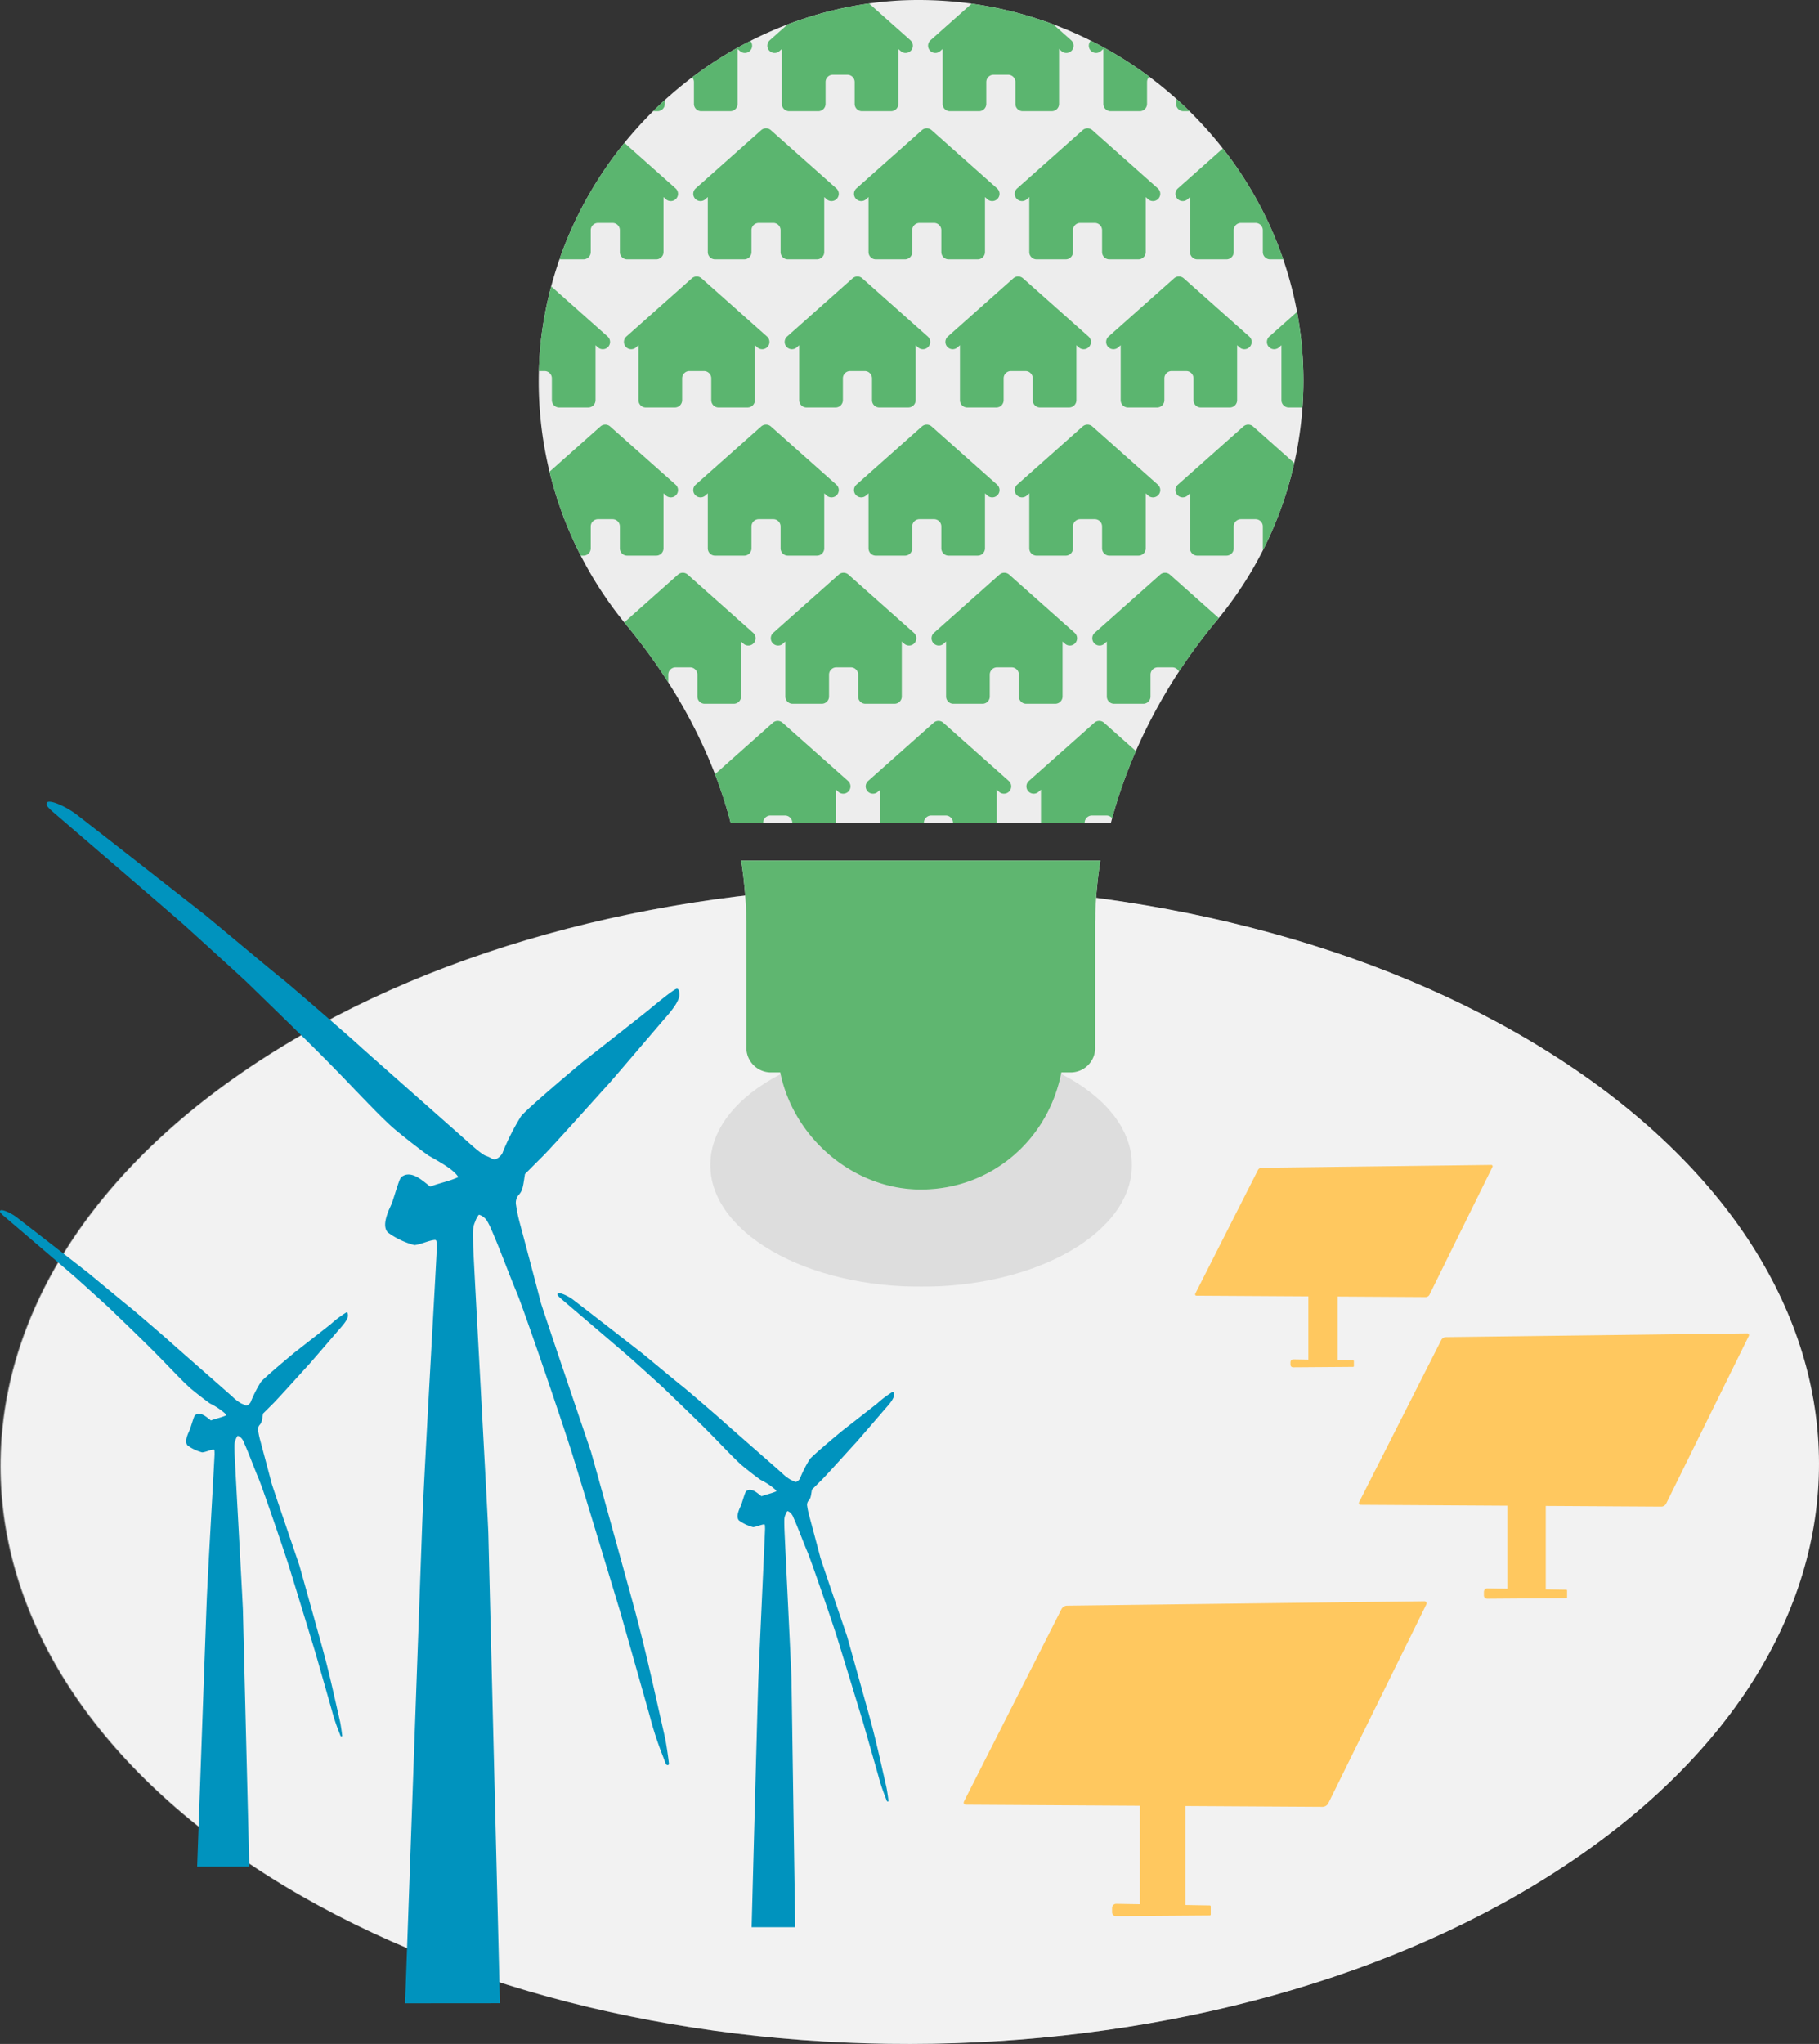 <?xml version="1.0" encoding="UTF-8"?>
<svg xmlns="http://www.w3.org/2000/svg" xmlns:xlink="http://www.w3.org/1999/xlink" width="524.739" height="589.372" viewBox="0 0 524.739 589.372">
  <rect x="0" y="0" width="524.739" height="589.372" fill="#333333" stroke="none"/>
  <defs>
    <clipPath id="clip-path">
      <rect id="Rechteck_1628" data-name="Rechteck 1628" width="524.739" height="333.946" fill="#f2f2f2"></rect>
    </clipPath>
    <clipPath id="clip-path-3">
      <rect id="Rechteck_1626" data-name="Rechteck 1626" width="524.507" height="333.946" fill="#f2f2f2"></rect>
    </clipPath>
    <clipPath id="clip-path-4">
      <rect id="Rechteck_1631" data-name="Rechteck 1631" width="121.642" height="70.23" fill="#acacac"></rect>
    </clipPath>
    <clipPath id="clip-path-5">
      <rect id="Rechteck_1630" data-name="Rechteck 1630" width="121.642" height="70.231" fill="#acacac"></rect>
    </clipPath>
    <clipPath id="clip-path-7">
      <rect id="Rechteck_1623" data-name="Rechteck 1623" width="182.715" height="346.574" fill="#0093be"></rect>
    </clipPath>
    <clipPath id="clip-path-8">
      <rect id="Rechteck_1624" data-name="Rechteck 1624" width="257.981" height="346.574" fill="#0093be"></rect>
    </clipPath>
    <clipPath id="clip-path-9">
      <rect id="Rechteck_1625" data-name="Rechteck 1625" width="97.152" height="182.844" fill="#0093be"></rect>
    </clipPath>
    <clipPath id="clip-path-10">
      <path id="Pfad_4088" data-name="Pfad 4088" d="M113.506.611C60.2,3.614,15.9,45.661,9.892,98.969a110.206,110.206,0,0,0,24.777,81.84C48.935,198.079,59.447,217.6,64.7,237.873H174.323c5.256-20.272,15.767-40.545,30.033-57.814a108.124,108.124,0,0,0,25.528-69.827c0-62.319-53.309-112.624-116.378-109.621Z" transform="translate(302.115 2811.517)" fill="#5bb56f"></path>
    </clipPath>
    <clipPath id="clip-path-11">
      <rect id="Rechteck_1594" data-name="Rechteck 1594" width="11.071" height="54.739" fill="#ffc85f"></rect>
    </clipPath>
    <clipPath id="clip-path-12">
      <path id="Pfad_4039" data-name="Pfad 4039" d="M568.757,328.112a.976.976,0,0,0-.316.672v1.135a.93.93,0,0,0,.935.911h.011l22.787-.166a.239.239,0,0,0,.254-.233v-1.979a.235.235,0,0,0-.249-.225l-22.724-.389h-.016a.991.991,0,0,0-.683.274" transform="translate(-568.441 -327.838)" fill="#ffc85f"></path>
    </clipPath>
    <clipPath id="clip-path-13">
      <path id="Pfad_4041" data-name="Pfad 4041" d="M537.434,71.768l-23.636.264a1.613,1.613,0,0,0-1.285.822l-5.441,10.74c-.228.45-.022.812.46.809l23.626-.153a1.621,1.621,0,0,0,1.3-.829l5.45-10.843c.226-.449.017-.81-.467-.81h-.011" transform="translate(-506.978 -71.768)" fill="#ffc85f"></path>
    </clipPath>
    <clipPath id="clip-path-14">
      <path id="Pfad_4042" data-name="Pfad 4042" d="M640.708,70.6l-24.141.27a1.629,1.629,0,0,0-1.3.831l-5.451,10.854c-.229.455-.014.821.478.818l24.132-.157a1.638,1.638,0,0,0,1.323-.838l5.46-10.959c.226-.454.009-.819-.485-.819h-.011" transform="translate(-609.72 -70.598)" fill="#ffc85f"></path>
    </clipPath>
    <clipPath id="clip-path-15">
      <path id="Pfad_4043" data-name="Pfad 4043" d="M746.2,69.4l-24.662.275a1.647,1.647,0,0,0-1.324.84l-5.46,10.97c-.229.46-.006.83.5.826l24.654-.16a1.655,1.655,0,0,0,1.344-.847l5.468-11.077a.524.524,0,0,0-.5-.827H746.2" transform="translate(-714.662 -69.403)" fill="#ffc85f"></path>
    </clipPath>
    <clipPath id="clip-path-16">
      <path id="Pfad_4044" data-name="Pfad 4044" d="M510,126.249l-23.624.133a1.606,1.606,0,0,0-1.286.821l-5.467,10.79c-.229.452-.024.819.458.818l23.614-.021a1.613,1.613,0,0,0,1.3-.828l5.476-10.895c.228-.453.017-.819-.47-.819H510" transform="translate(-479.527 -126.249)" fill="#ffc85f"></path>
    </clipPath>
    <clipPath id="clip-path-17">
      <path id="Pfad_4045" data-name="Pfad 4045" d="M613.223,125.659l-24.13.136a1.622,1.622,0,0,0-1.306.829l-5.477,10.9c-.23.457-.016.827.476.827l24.121-.022a1.629,1.629,0,0,0,1.325-.837l5.485-11.011c.228-.458.009-.827-.488-.827h-.006" transform="translate(-582.218 -125.659)" fill="#ffc85f"></path>
    </clipPath>
    <clipPath id="clip-path-18">
      <path id="Pfad_4046" data-name="Pfad 4046" d="M718.67,125.057l-24.653.139a1.638,1.638,0,0,0-1.326.838l-5.486,11.022c-.23.462-.009.836.494.836l24.645-.023a1.647,1.647,0,0,0,1.345-.846l5.494-11.13a.53.53,0,0,0-.507-.836h-.006" transform="translate(-687.114 -125.057)" fill="#ffc85f"></path>
    </clipPath>
    <clipPath id="clip-path-19">
      <path id="Pfad_4047" data-name="Pfad 4047" d="M458.822,180.986a1.6,1.6,0,0,0-1.288.82l-5.492,10.841c-.23.454-.026.825.456.827l23.6.112a1.6,1.6,0,0,0,1.306-.827l5.5-10.946c.23-.457.018-.828-.473-.828Z" transform="translate(-451.947 -180.985)" fill="#ffc85f"></path>
    </clipPath>
    <clipPath id="clip-path-20">
      <path id="Pfad_4048" data-name="Pfad 4048" d="M561.49,180.982a1.614,1.614,0,0,0-1.308.828l-5.5,10.956c-.231.459-.019.833.473.836l24.11.114a1.622,1.622,0,0,0,1.327-.835l5.511-11.063c.23-.462.01-.837-.492-.837Z" transform="translate(-554.586 -180.981)" fill="#ffc85f"></path>
    </clipPath>
    <clipPath id="clip-path-21">
      <path id="Pfad_4049" data-name="Pfad 4049" d="M665.489,180.979a1.631,1.631,0,0,0-1.328.838l-5.93,11.914,25.545.121a1.639,1.639,0,0,0,1.347-.845l5.52-11.183a.535.535,0,0,0-.511-.845Z" transform="translate(-658.231 -180.978)" fill="#ffc85f"></path>
    </clipPath>
    <clipPath id="clip-path-22">
      <path id="Pfad_4050" data-name="Pfad 4050" d="M718.875,163.821,710.1,181.61c-.205.416-.622.844-.966.844h0l-16.8-.089h0a.308.308,0,0,0,0,.615l16.8.089h.005a1.969,1.969,0,0,0,1.518-1.187l8.777-17.79a.307.307,0,1,0-.552-.272" transform="translate(-692.023 -163.649)" fill="#ffc85f"></path>
    </clipPath>
    <clipPath id="clip-path-23">
      <path id="Pfad_4051" data-name="Pfad 4051" d="M525.991,63.056l-18.471.221a1.908,1.908,0,0,0-1.647.83l-7.5,14.8a.307.307,0,0,0,.135.413.3.3,0,0,0,.139.033.307.307,0,0,0,.275-.169l7.5-14.8a1.346,1.346,0,0,1,1.106-.493L526,63.671a.308.308,0,0,0,.3-.311.313.313,0,0,0-.284-.306l-.027,0" transform="translate(-498.338 -63.054)" fill="#ffc85f"></path>
    </clipPath>
    <clipPath id="clip-path-24">
      <rect id="Rechteck_1594-2" data-name="Rechteck 1594" width="13.136" height="64.951" fill="#ffc85f"></rect>
    </clipPath>
    <clipPath id="clip-path-25">
      <path id="Pfad_4039-2" data-name="Pfad 4039" d="M568.816,328.163a1.158,1.158,0,0,0-.375.8v1.347a1.1,1.1,0,0,0,1.11,1.081h.013l27.038-.2a.284.284,0,0,0,.3-.277v-2.348a.278.278,0,0,0-.3-.267l-26.963-.461h-.019a1.176,1.176,0,0,0-.81.325" transform="translate(-568.441 -327.838)" fill="#ffc85f"></path>
    </clipPath>
    <clipPath id="clip-path-26">
      <path id="Pfad_4041-2" data-name="Pfad 4041" d="M543.115,71.768l-28.045.313a1.914,1.914,0,0,0-1.525.976L507.089,85.8c-.271.534-.026.964.546.96l28.034-.182a1.924,1.924,0,0,0,1.547-.984l6.467-12.866c.268-.533.02-.961-.554-.961h-.013" transform="translate(-506.978 -71.768)" fill="#ffc85f"></path>
    </clipPath>
    <clipPath id="clip-path-27">
      <path id="Pfad_4042-2" data-name="Pfad 4042" d="M646.489,70.6l-28.645.32a1.933,1.933,0,0,0-1.548.986l-6.468,12.878c-.271.54-.017.974.568.971l28.634-.186a1.944,1.944,0,0,0,1.57-.994l6.478-13c.268-.539.01-.971-.576-.971h-.013" transform="translate(-609.72 -70.598)" fill="#ffc85f"></path>
    </clipPath>
    <clipPath id="clip-path-28">
      <path id="Pfad_4043-2" data-name="Pfad 4043" d="M752.083,69.4l-29.263.327a1.955,1.955,0,0,0-1.572,1l-6.479,13.016c-.271.546-.008.985.59.981l29.254-.19a1.964,1.964,0,0,0,1.594-1l6.488-13.144a.622.622,0,0,0-.6-.981h-.013" transform="translate(-714.662 -69.403)" fill="#ffc85f"></path>
    </clipPath>
    <clipPath id="clip-path-29">
      <path id="Pfad_4044-2" data-name="Pfad 4044" d="M515.683,126.249l-28.032.158a1.905,1.905,0,0,0-1.526.974l-6.487,12.8c-.271.537-.028.971.544.971l28.02-.025a1.914,1.914,0,0,0,1.548-.982l6.5-12.927c.271-.538.021-.971-.558-.971h-.006" transform="translate(-479.527 -126.249)" fill="#ffc85f"></path>
    </clipPath>
    <clipPath id="clip-path-30">
      <path id="Pfad_4045-2" data-name="Pfad 4045" d="M619.008,125.659l-28.632.161a1.925,1.925,0,0,0-1.55.984l-6.5,12.939c-.272.542-.02.982.565.981l28.621-.026a1.933,1.933,0,0,0,1.572-.993l6.508-13.065c.271-.543.011-.982-.579-.982h-.007" transform="translate(-582.218 -125.659)" fill="#ffc85f"></path>
    </clipPath>
    <clipPath id="clip-path-31">
      <path id="Pfad_4046-2" data-name="Pfad 4046" d="M724.557,125.057l-29.252.165a1.944,1.944,0,0,0-1.573.995l-6.509,13.078c-.273.548-.01.992.586.992l29.243-.027a1.954,1.954,0,0,0,1.6-1l6.519-13.207a.628.628,0,0,0-.6-.992h-.007" transform="translate(-687.114 -125.057)" fill="#ffc85f"></path>
    </clipPath>
    <clipPath id="clip-path-32">
      <path id="Pfad_4047-2" data-name="Pfad 4047" d="M460.1,180.986a1.9,1.9,0,0,0-1.528.973l-6.517,12.863c-.273.539-.031.978.541.981l28.006.132a1.9,1.9,0,0,0,1.55-.981l6.528-12.988c.273-.542.021-.982-.562-.982Z" transform="translate(-451.947 -180.985)" fill="#ffc85f"></path>
    </clipPath>
    <clipPath id="clip-path-33">
      <path id="Pfad_4048-2" data-name="Pfad 4048" d="M562.778,180.982a1.915,1.915,0,0,0-1.552.983l-6.529,13c-.274.545-.022.989.562.992l28.608.135a1.924,1.924,0,0,0,1.574-.991l6.539-13.127c.273-.548.012-.993-.584-.993Z" transform="translate(-554.586 -180.981)" fill="#ffc85f"></path>
    </clipPath>
    <clipPath id="clip-path-34">
      <path id="Pfad_4049-2" data-name="Pfad 4049" d="M666.844,180.979a1.935,1.935,0,0,0-1.576.994l-7.037,14.137,30.311.144a1.944,1.944,0,0,0,1.6-1l6.55-13.27a.635.635,0,0,0-.607-1Z" transform="translate(-658.231 -180.978)" fill="#ffc85f"></path>
    </clipPath>
    <clipPath id="clip-path-35">
      <path id="Pfad_4050-2" data-name="Pfad 4050" d="M723.884,163.853l-10.415,21.108c-.243.493-.738,1-1.147,1h0l-19.93-.106h0a.365.365,0,0,0,0,.73l19.93.106h.006a2.336,2.336,0,0,0,1.8-1.409l10.415-21.108a.365.365,0,1,0-.654-.323" transform="translate(-692.023 -163.649)" fill="#ffc85f"></path>
    </clipPath>
    <clipPath id="clip-path-36">
      <path id="Pfad_4051-2" data-name="Pfad 4051" d="M531.15,63.056l-21.917.262a2.264,2.264,0,0,0-1.955.985l-8.9,17.562a.365.365,0,0,0,.16.49.359.359,0,0,0,.164.04.365.365,0,0,0,.326-.2l8.9-17.562a1.6,1.6,0,0,1,1.312-.585l21.917-.262a.365.365,0,0,0,.36-.369.371.371,0,0,0-.337-.363l-.032,0" transform="translate(-498.338 -63.054)" fill="#ffc85f"></path>
    </clipPath>
    <clipPath id="clip-path-37">
      <rect id="Rechteck_1594-3" data-name="Rechteck 1594" width="8.442" height="41.743" fill="#ffc85f"></rect>
    </clipPath>
    <clipPath id="clip-path-38">
      <path id="Pfad_4039-3" data-name="Pfad 4039" d="M568.682,328.047a.744.744,0,0,0-.241.512v.866a.709.709,0,0,0,.713.695h.008l17.377-.126a.182.182,0,0,0,.193-.178v-1.509a.179.179,0,0,0-.19-.172l-17.328-.3H569.2a.756.756,0,0,0-.521.209" transform="translate(-568.441 -327.838)" fill="#ffc85f"></path>
    </clipPath>
    <clipPath id="clip-path-39">
      <path id="Pfad_4041-3" data-name="Pfad 4041" d="M530.2,71.768l-18.024.2a1.23,1.23,0,0,0-.98.627l-4.149,8.19c-.174.343-.017.619.351.617l18.017-.117a1.236,1.236,0,0,0,.994-.632l4.156-8.269c.172-.343.013-.618-.356-.618H530.2" transform="translate(-506.978 -71.768)" fill="#ffc85f"></path>
    </clipPath>
    <clipPath id="clip-path-40">
      <path id="Pfad_4042-3" data-name="Pfad 4042" d="M633.351,70.6l-18.409.206a1.243,1.243,0,0,0-.995.634l-4.157,8.277c-.174.347-.011.626.365.624l18.4-.12a1.249,1.249,0,0,0,1.009-.639l4.163-8.357c.172-.346.007-.624-.37-.624h-.009" transform="translate(-609.72 -70.598)" fill="#ffc85f"></path>
    </clipPath>
    <clipPath id="clip-path-41">
      <path id="Pfad_4043-3" data-name="Pfad 4043" d="M738.712,69.4l-18.807.21a1.256,1.256,0,0,0-1.01.64l-4.164,8.365c-.174.351,0,.633.379.63l18.8-.122a1.262,1.262,0,0,0,1.025-.646l4.17-8.447a.4.4,0,0,0-.384-.631h-.009" transform="translate(-714.662 -69.403)" fill="#ffc85f"></path>
    </clipPath>
    <clipPath id="clip-path-42">
      <path id="Pfad_4044-3" data-name="Pfad 4044" d="M502.764,126.249l-18.015.1a1.224,1.224,0,0,0-.981.626L479.6,135.2c-.174.345-.018.624.349.624l18.008-.016a1.23,1.23,0,0,0,1-.631l4.176-8.308c.174-.346.013-.624-.358-.624h0" transform="translate(-479.527 -126.249)" fill="#ffc85f"></path>
    </clipPath>
    <clipPath id="clip-path-43">
      <path id="Pfad_4045-3" data-name="Pfad 4045" d="M605.862,125.659l-18.4.1a1.237,1.237,0,0,0-1,.633l-4.176,8.316c-.175.349-.013.631.363.63l18.394-.017a1.242,1.242,0,0,0,1.01-.638l4.183-8.4c.174-.349.007-.631-.372-.631h0" transform="translate(-582.218 -125.659)" fill="#ffc85f"></path>
    </clipPath>
    <clipPath id="clip-path-44">
      <path id="Pfad_4046-3" data-name="Pfad 4046" d="M711.178,125.057l-18.8.106a1.249,1.249,0,0,0-1.011.639l-4.183,8.4c-.175.352-.007.637.377.637l18.794-.017a1.256,1.256,0,0,0,1.026-.645l4.189-8.488a.4.4,0,0,0-.387-.638h0" transform="translate(-687.114 -125.057)" fill="#ffc85f"></path>
    </clipPath>
    <clipPath id="clip-path-45">
      <path id="Pfad_4047-3" data-name="Pfad 4047" d="M457.19,180.986a1.218,1.218,0,0,0-.982.625l-4.188,8.267c-.175.346-.02.629.348.631l18,.085a1.224,1.224,0,0,0,1-.63l4.2-8.347c.175-.349.014-.631-.361-.631Z" transform="translate(-451.947 -180.985)" fill="#ffc85f"></path>
    </clipPath>
    <clipPath id="clip-path-46">
      <path id="Pfad_4048-3" data-name="Pfad 4048" d="M559.851,180.982a1.231,1.231,0,0,0-1,.632l-4.2,8.355c-.176.35-.014.635.361.637l18.386.087a1.237,1.237,0,0,0,1.012-.637l4.2-8.437c.176-.352.008-.638-.375-.638Z" transform="translate(-554.586 -180.981)" fill="#ffc85f"></path>
    </clipPath>
    <clipPath id="clip-path-47">
      <path id="Pfad_4049-3" data-name="Pfad 4049" d="M663.766,180.978a1.244,1.244,0,0,0-1.013.639l-4.522,9.085,19.48.092a1.249,1.249,0,0,0,1.027-.644l4.21-8.528a.408.408,0,0,0-.39-.645Z" transform="translate(-658.231 -180.978)" fill="#ffc85f"></path>
    </clipPath>
    <clipPath id="clip-path-48">
      <path id="Pfad_4050-3" data-name="Pfad 4050" d="M712.5,163.78l-6.693,13.566c-.156.317-.475.644-.737.644h0l-12.809-.068h0a.235.235,0,0,0,0,.469l12.809.068h0a1.5,1.5,0,0,0,1.158-.905l6.693-13.566a.234.234,0,1,0-.421-.207" transform="translate(-692.023 -163.649)" fill="#ffc85f"></path>
    </clipPath>
    <clipPath id="clip-path-49">
      <path id="Pfad_4051-3" data-name="Pfad 4051" d="M519.426,63.055l-14.086.168a1.455,1.455,0,0,0-1.256.633l-5.72,11.287a.234.234,0,0,0,.1.315.231.231,0,0,0,.106.025.235.235,0,0,0,.209-.129l5.72-11.287a1.027,1.027,0,0,1,.843-.376l14.086-.168a.235.235,0,0,0,.232-.237.238.238,0,0,0-.217-.233h-.02" transform="translate(-498.338 -63.054)" fill="#ffc85f"></path>
    </clipPath>
  </defs>
  <g id="Infografik_wind-solarparks" transform="translate(-300 -3779)">
    <g id="Gruppe_2121" data-name="Gruppe 2121" transform="translate(300 4034.426)">
      <g id="Gruppe_2120" data-name="Gruppe 2120" clip-path="url(#clip-path)">
        <g id="Gruppe_2119" data-name="Gruppe 2119">
          <g id="Gruppe_2118" data-name="Gruppe 2118" clip-path="url(#clip-path)">
            <path id="Pfad_4089" data-name="Pfad 4089" d="M77.175,285.348c-102.5-65.038-102.649-170.756-.322-236.137s268.376-65.65,370.885-.612,102.646,170.759.321,236.133-268.375,65.653-370.884.616" transform="translate(0.03 0)" fill="#f2f2f2"></path>
            <g id="Gruppe_2117" data-name="Gruppe 2117" opacity="0.4">
              <g id="Gruppe_2116" data-name="Gruppe 2116">
                <g id="Gruppe_2115" data-name="Gruppe 2115" clip-path="url(#clip-path-3)">
                  <path id="Pfad_4090" data-name="Pfad 4090" d="M76.973,285.348C-25.53,220.31-25.676,114.592,76.65,49.211s268.376-65.65,370.885-.612,102.648,170.759.321,236.133-268.375,65.653-370.884.616" transform="translate(0 0)" fill="#f2f2f2"></path>
                </g>
              </g>
            </g>
          </g>
        </g>
      </g>
    </g>
    <g id="Gruppe_2135" data-name="Gruppe 2135" transform="translate(504.899 4079.797)">
      <g id="Gruppe_2134" data-name="Gruppe 2134" clip-path="url(#clip-path-4)">
        <g id="Gruppe_2133" data-name="Gruppe 2133" transform="translate(0 -0.001)">
          <g id="Gruppe_2132" data-name="Gruppe 2132" clip-path="url(#clip-path-5)">
            <g id="Gruppe_2131" data-name="Gruppe 2131" transform="translate(0 0.001)" opacity="0.3">
              <g id="Gruppe_2130" data-name="Gruppe 2130" transform="translate(0 0)">
                <g id="Gruppe_2129" data-name="Gruppe 2129" clip-path="url(#clip-path-4)">
                  <path id="Pfad_4091" data-name="Pfad 4091" d="M103.828,10.285c23.752,13.714,23.752,35.947,0,49.659s-62.263,13.714-86.014,0S-5.939,24,17.813,10.285s62.263-13.714,86.014,0" transform="translate(0 0)" fill="#acacac"></path>
                </g>
              </g>
            </g>
          </g>
        </g>
      </g>
    </g>
    <g id="Gruppe_2067" data-name="Gruppe 2067" transform="translate(300 3988.132)">
      <g id="Gruppe_2062" data-name="Gruppe 2062" transform="translate(13.285 22)">
        <g id="Gruppe_2061" data-name="Gruppe 2061" clip-path="url(#clip-path-7)">
          <path id="Pfad_4069" data-name="Pfad 4069" d="M120.1,346.778s4.6-129.441,5-139.8c.556-14.3,4.163-76.654,4.142-77.961-.037-2.294-.06-2.375-.669-2.375-1.985.258-3.79,1.262-5.78,1.494a22.781,22.781,0,0,1-7.7-3.668c-1.42-1.605-.519-4.288.223-6.233.166-.437.838-1.722,1.244-2.991,2.31-7.2,2.007-6.561,3.424-7.3,2.349-.748,4.566,1.134,6.366,2.526l.99.791c2.659-1.035,5.5-1.527,8.093-2.732a5.1,5.1,0,0,0-1.085-1.314c-1.083-1.106-3.225-2.509-7.39-4.841-.778-.435-8.83-6.628-11.117-8.762-2.6-2.424-5.006-4.858-11.2-11.317-7.911-8.251-11.945-12.254-30.066-29.835C72.593,50.547,57.9,37.22,56.51,35.968,53.954,33.661,19.614,4.182,18.7,3.386,16.885,1.793,16.481,1.23,16.715.62c.4-1.034,4.25.346,7.908,2.833C25.7,4.186,60.4,31.375,62.428,32.962c.971.758,20.7,17.28,21.85,18.1,1.312.931,20.579,17.634,22.663,19.608,1.142,1.083,26.93,23.816,31.565,27.967,2.43,2.177,4.118,3.476,4.853,3.736a7.684,7.684,0,0,1,1.423.627,3.059,3.059,0,0,0,.921.382c.785.193,2.355-1.107,2.623-2.171a68.466,68.466,0,0,1,5.212-10.226c1.758-2.25,16.98-15.056,18.427-16.175s17.61-13.833,18.193-14.319c4.671-3.886,7.609-6.118,8.236-6.256.544-.118.823.469.828,1.737.005,1.353-1.374,3.625-3.964,6.529-.952,1.067-15.722,18.429-16.733,19.483s-15.513,17.309-18.473,20.274l-5.381,5.39-.236,1.561c-.428,2.817-.673,3.482-1.693,4.6a3.544,3.544,0,0,0-.627,2.826,43.774,43.774,0,0,0,1.105,5.259c.206.746,5.75,21.589,5.947,22.527.24,1.142,14.24,42.319,14.553,43.289s12.14,43.69,12.331,44.51c3.421,12.515,6.132,25.21,9.005,37.861.307,1.423.878,5.04,1.156,7.6-.024.246-.153.4-.39.4a.679.679,0,0,1-.57-.475c-.085-.262-.582-1.575-1.105-2.918a96.638,96.638,0,0,1-3.332-10.27c-.445-1.666-7.689-27.15-8.434-29.762s-13.324-43.947-14.1-46.411c-3.871-12.21-14.485-43.045-16.023-46.545-2.61-6.241-4.854-12.634-7.611-18.813-.87-1.87-1.328-2.416-1.935-2.846a3.165,3.165,0,0,0-1.341-.672,6.268,6.268,0,0,0-1,1.847c-.722,1.737-.728,1.82-.636,7.05.052,2.911,4.27,78.648,4.378,83.049l3.344,135.429-27.363.022Z" transform="translate(-16.522 -0.239)" fill="#0093be"></path>
        </g>
      </g>
      <g id="Gruppe_2064" data-name="Gruppe 2064" transform="translate(0 -16)">
        <g id="Gruppe_2063" data-name="Gruppe 2063" clip-path="url(#clip-path-8)">
          <path id="Pfad_4070" data-name="Pfad 4070" d="M56.877,1401.39s2.527-70.712,2.748-76.368c.305-7.815,2.288-41.876,2.277-42.59-.02-1.253-.033-1.3-.368-1.3-1.091.14-2.084.688-3.178.815a12.554,12.554,0,0,1-4.235-2c-.781-.877-.286-2.343.123-3.405.092-.238.461-.941.684-1.634,1.27-3.936,1.1-3.584,1.882-3.988,1.292-.408,2.512.619,3.5,1.38l.544.432c1.462-.565,3.026-.834,4.45-1.492a2.813,2.813,0,0,0-.6-.718,19.959,19.959,0,0,0-4.064-2.645c-.428-.238-4.855-3.621-6.112-4.786-1.427-1.324-2.752-2.655-6.158-6.184-4.349-4.507-6.567-6.693-16.532-16.3-1.085-1.046-9.165-8.327-9.929-9.011-1.405-1.259-20.287-17.365-20.787-17.8-1-.869-1.222-1.176-1.093-1.51.218-.564,2.337.189,4.348,1.548.592.4,19.67,15.253,20.787,16.12.534.414,11.381,9.44,12.014,9.887.721.509,11.314,9.633,12.461,10.711.628.592,14.808,13.01,17.357,15.279a12.828,12.828,0,0,0,2.669,2.041,4.25,4.25,0,0,1,.782.343,1.693,1.693,0,0,0,.506.208c.432.106,1.295-.6,1.442-1.186a37.324,37.324,0,0,1,2.866-5.587c.966-1.23,9.336-8.225,10.132-8.837s9.683-7.556,10-7.822a30.586,30.586,0,0,1,4.529-3.417c.3-.065.452.256.455.948,0,.74-.757,1.981-2.181,3.567-.523.583-8.644,10.068-9.2,10.644s-8.53,9.455-10.157,11.076l-2.959,2.945-.13.852c-.236,1.539-.37,1.9-.931,2.516a1.928,1.928,0,0,0-.346,1.544,23.968,23.968,0,0,0,.609,2.873c.112.408,3.161,11.795,3.27,12.306.132.624,7.83,23.119,8,23.65s6.675,23.867,6.78,24.315c1.882,6.837,3.373,13.773,4.952,20.683.169.778.483,2.754.636,4.154-.013.135-.084.22-.214.22a.373.373,0,0,1-.313-.259c-.047-.143-.32-.86-.608-1.594a52.367,52.367,0,0,1-1.832-5.611c-.244-.909-4.228-14.832-4.637-16.259s-7.326-24.008-7.755-25.354c-2.128-6.67-7.965-23.516-8.81-25.427-1.436-3.41-2.669-6.9-4.185-10.278a3.406,3.406,0,0,0-1.064-1.555,1.744,1.744,0,0,0-.737-.367,3.4,3.4,0,0,0-.548,1.009c-.4.949-.4.994-.349,3.851.029,1.59,2.347,42.963,2.408,45.37l1.838,73.988-15.045.012Z" transform="translate(-0.001 -1056.281)" fill="#0093be"></path>
        </g>
      </g>
      <g id="Gruppe_2066" data-name="Gruppe 2066" transform="translate(160.829 163.731)">
        <g id="Gruppe_2065" data-name="Gruppe 2065" clip-path="url(#clip-path-9)">
          <path id="Pfad_4071" data-name="Pfad 4071" d="M1307.087,1396.286s1.728-66.023,1.941-71.487c.3-7.547,1.939-42.713,1.928-43.4-.02-1.21-.032-1.253-.356-1.253-1.055.136-2.015.666-3.073.789a12.162,12.162,0,0,1-4.1-1.936c-.755-.847-.277-2.262.118-3.289.089-.23.445-.909.662-1.578,1.229-3.8,1.068-3.462,1.821-3.851,1.249-.394,2.428.6,3.385,1.333l.526.417c1.414-.546,2.927-.806,4.3-1.442a2.687,2.687,0,0,0-.577-.692,19.327,19.327,0,0,0-3.93-2.555c-.414-.23-4.7-3.5-5.912-4.623-1.381-1.279-2.662-2.563-5.955-5.971-4.208-4.353-6.353-6.466-15.989-15.741-1.05-1.011-8.864-8.042-9.6-8.7-1.359-1.216-19.622-16.77-20.105-17.191-.967-.84-1.182-1.137-1.058-1.459.211-.545,2.26.183,4.205,1.5.573.387,19.025,14.732,20.1,15.569.516.4,11.007,9.118,11.619,9.549.7.491,10.944,9.3,12.052,10.346.607.571,14.322,12.565,16.786,14.756a12.472,12.472,0,0,0,2.581,1.971,4.123,4.123,0,0,1,.757.33,1.619,1.619,0,0,0,.49.2c.417.1,1.252-.584,1.394-1.145a36.065,36.065,0,0,1,2.772-5.4c.935-1.187,9.029-7.943,9.8-8.534s9.365-7.3,9.675-7.554a29.547,29.547,0,0,1,4.38-3.3c.289-.063.438.246.441.916,0,.714-.731,1.912-2.108,3.444-.507.563-8.36,9.724-8.9,10.28s-8.25,9.132-9.823,10.7l-2.862,2.844-.126.823c-.228,1.486-.357,1.838-.9,2.429a1.859,1.859,0,0,0-.333,1.491,22.992,22.992,0,0,0,.588,2.775c.109.394,3.058,11.391,3.163,11.886.127.6,7.573,22.327,7.739,22.839s6.456,23.052,6.557,23.485c1.819,6.6,3.261,13.3,4.789,19.976.163.751.467,2.659.615,4.012-.013.13-.081.212-.208.212a.36.36,0,0,1-.3-.25c-.046-.138-.31-.83-.588-1.539a50.679,50.679,0,0,1-1.772-5.419c-.236-.879-4.089-14.325-4.485-15.7s-7.086-23.187-7.5-24.487c-2.058-6.442-7.7-22.713-8.521-24.559-1.388-3.292-2.582-6.665-4.047-9.926a3.282,3.282,0,0,0-1.029-1.5,1.683,1.683,0,0,0-.713-.355,3.276,3.276,0,0,0-.53.974c-.384.917-.388.96-.338,3.72.028,1.536,2.019,41.493,2.054,43.817l1.061,71.455-12.569.011Z" transform="translate(-1251.086 -1213.45)" fill="#0093be"></path>
        </g>
      </g>
    </g>
    <g id="Gruppe_2128" data-name="Gruppe 2128" transform="translate(167.739 987)">
      <g id="light-bulb_2_" data-name="light-bulb (2)" transform="translate(278.376 2791.517)">
        <g id="Gruppe_2112" data-name="Gruppe 2112" transform="translate(67.706 248.64)">
          <path id="Pfad_4086" data-name="Pfad 4086" d="M17.1,34.2a134.038,134.038,0,0,1,1.5,17.269H119.213a123.232,123.232,0,0,1,1.5-17.269Z" transform="translate(-17.1 -34.2)" fill="#ededed"></path>
        </g>
        <g id="Gruppe_2113" data-name="Gruppe 2113" transform="translate(69.207 275.908)">
          <path id="Pfad_4087" data-name="Pfad 4087" d="M17.3,38.5V64.779a7.094,7.094,0,0,0,7.508,7.508h2.252c3.754,18.771,21.023,33.787,40.545,33.787,20.272,0,36.791-14.266,40.545-33.787H110.4a7.094,7.094,0,0,0,7.508-7.508V38.5Z" transform="translate(-17.3 -38.5)" fill="#ededed"></path>
        </g>
        <g id="Gruppe_2114" data-name="Gruppe 2114" transform="translate(9.324 0.483)">
          <path id="Pfad_4088-2" data-name="Pfad 4088" d="M113.506.611C60.2,3.614,15.9,45.661,9.892,98.969a110.206,110.206,0,0,0,24.777,81.84C48.935,198.079,59.447,217.6,64.7,237.873H174.323c5.256-20.272,15.767-40.545,30.033-57.814a108.124,108.124,0,0,0,25.528-69.827c0-62.319-53.309-112.624-116.378-109.621Z" transform="translate(-9.324 -0.483)" fill="#ededed"></path>
        </g>
      </g>
      <g id="Gruppe_2112-2" data-name="Gruppe 2112" transform="translate(346.082 3040.157)">
        <path id="Pfad_4086-2" data-name="Pfad 4086" d="M17.1,34.2a134.038,134.038,0,0,1,1.5,17.269H119.213a123.232,123.232,0,0,1,1.5-17.269Z" transform="translate(-17.1 -34.2)" fill="#5fb670"></path>
      </g>
      <g id="Gruppe_2113-2" data-name="Gruppe 2113" transform="translate(347.584 3067.426)">
        <path id="Pfad_4087-2" data-name="Pfad 4087" d="M17.3,26.773V64.779a7.094,7.094,0,0,0,7.508,7.508h2.252c3.754,18.771,21.023,33.787,40.545,33.787,20.272,0,36.791-14.266,40.545-33.787H110.4a7.094,7.094,0,0,0,7.508-7.508V26.773Z" transform="translate(-17.3 -38.5)" fill="#5fb670"></path>
      </g>
      <g id="Gruppe_maskieren_4" data-name="Gruppe maskieren 4" transform="translate(-23.739 -20)" clip-path="url(#clip-path-10)">
        <path id="Vereinigungsmenge_12" data-name="Vereinigungsmenge 12" d="M-1248.255,4256.37a2.1,2.1,0,0,1-2.1-2.1v-6.3a2.1,2.1,0,0,0-2.1-2.1h-4.2a2.1,2.1,0,0,0-2.1,2.1v6.3a2.1,2.1,0,0,1-2.1,2.1h-8.4a2.1,2.1,0,0,1-2.1-2.1v-15.854l-.7.63a2.1,2.1,0,0,1-2.963-.172,2.1,2.1,0,0,1,.171-2.963l18.892-16.792a2.1,2.1,0,0,1,2.791,0l18.891,16.792v0a2.1,2.1,0,0,1,.172,2.965,2.1,2.1,0,0,1-2.963.171l-.7-.629v15.849a2.1,2.1,0,0,1-2.1,2.1Zm-46.369,0a2.1,2.1,0,0,1-2.1-2.1v-6.3a2.1,2.1,0,0,0-2.1-2.1h-4.2a2.1,2.1,0,0,0-2.1,2.1v6.3a2.1,2.1,0,0,1-2.1,2.1h-8.4a2.1,2.1,0,0,1-2.1-2.1v-15.854l-.7.63a2.1,2.1,0,0,1-2.964-.172,2.1,2.1,0,0,1,.172-2.963l18.891-16.792a2.1,2.1,0,0,1,2.792,0l18.89,16.792v0a2.1,2.1,0,0,1,.173,2.965,2.1,2.1,0,0,1-2.964.171l-.7-.629v15.849a2.1,2.1,0,0,1-2.1,2.1Zm-46.37,0a2.1,2.1,0,0,1-2.1-2.1v-6.3a2.1,2.1,0,0,0-2.1-2.1h-4.2a2.1,2.1,0,0,0-2.1,2.1v6.3a2.1,2.1,0,0,1-2.1,2.1h-8.4a2.1,2.1,0,0,1-2.1-2.1v-15.854l-.7.63a2.1,2.1,0,0,1-2.964-.172,2.1,2.1,0,0,1,.173-2.963l18.891-16.792a2.1,2.1,0,0,1,2.792,0l18.89,16.792v0a2.1,2.1,0,0,1,.172,2.965,2.1,2.1,0,0,1-2.963.171l-.7-.629v15.849a2.1,2.1,0,0,1-2.1,2.1Zm-46.369,0a2.1,2.1,0,0,1-2.1-2.1v-6.3a2.1,2.1,0,0,0-2.1-2.1h-4.2a2.1,2.1,0,0,0-2.1,2.1v6.3a2.1,2.1,0,0,1-2.1,2.1h-8.4a2.1,2.1,0,0,1-2.1-2.1v-15.854l-.7.63a2.1,2.1,0,0,1-2.964-.172,2.1,2.1,0,0,1,.172-2.963l18.891-16.792a2.1,2.1,0,0,1,2.792,0l18.89,16.792v0a2.1,2.1,0,0,1,.173,2.965,2.1,2.1,0,0,1-2.963.171l-.7-.629v15.849a2.1,2.1,0,0,1-2.1,2.1Zm-46.369,0a2.1,2.1,0,0,1-2.1-2.1v-6.3a2.1,2.1,0,0,0-2.1-2.1h-4.2a2.1,2.1,0,0,0-2.1,2.1v6.3a2.1,2.1,0,0,1-2.1,2.1h-8.4a2.1,2.1,0,0,1-2.1-2.1v-15.854l-.7.63a2.1,2.1,0,0,1-2.965-.172,2.1,2.1,0,0,1,.173-2.963l18.891-16.792a2.1,2.1,0,0,1,2.791,0l18.891,16.792v0a2.1,2.1,0,0,1,.172,2.965,2.1,2.1,0,0,1-2.963.171l-.7-.629v15.849a2.1,2.1,0,0,1-2.1,2.1Zm204.476-42.718a2.1,2.1,0,0,1-2.1-2.1v-6.3a2.1,2.1,0,0,0-2.1-2.1h-4.2a2.1,2.1,0,0,0-2.1,2.1v6.3a2.1,2.1,0,0,1-2.1,2.1h-8.4a2.1,2.1,0,0,1-2.1-2.1V4195.7l-.7.629a2.1,2.1,0,0,1-2.964-.172,2.1,2.1,0,0,1,.172-2.963l18.892-16.792a2.1,2.1,0,0,1,2.791,0l18.891,16.792v0a2.1,2.1,0,0,1,.172,2.964,2.1,2.1,0,0,1-2.963.172l-.7-.629v15.849a2.1,2.1,0,0,1-2.1,2.1Zm-46.369,0a2.1,2.1,0,0,1-2.1-2.1v-6.3a2.1,2.1,0,0,0-2.1-2.1h-4.2a2.1,2.1,0,0,0-2.1,2.1v6.3a2.1,2.1,0,0,1-2.1,2.1h-8.4a2.1,2.1,0,0,1-2.1-2.1V4195.7l-.7.629a2.1,2.1,0,0,1-2.964-.172,2.1,2.1,0,0,1,.172-2.963l18.891-16.792a2.1,2.1,0,0,1,2.791,0l18.891,16.792v0a2.1,2.1,0,0,1,.173,2.964,2.1,2.1,0,0,1-2.964.172l-.7-.629v15.849a2.1,2.1,0,0,1-2.1,2.1Zm-46.37,0a2.1,2.1,0,0,1-2.1-2.1v-6.3a2.1,2.1,0,0,0-2.1-2.1h-4.2a2.1,2.1,0,0,0-2.1,2.1v6.3a2.1,2.1,0,0,1-2.1,2.1h-8.4a2.1,2.1,0,0,1-2.1-2.1V4195.7l-.7.629a2.1,2.1,0,0,1-2.964-.172,2.1,2.1,0,0,1,.173-2.963l18.891-16.792a2.1,2.1,0,0,1,2.791,0l18.891,16.792v0a2.1,2.1,0,0,1,.172,2.964,2.1,2.1,0,0,1-2.963.172l-.7-.629v15.849a2.1,2.1,0,0,1-2.1,2.1Zm-46.369,0a2.1,2.1,0,0,1-2.1-2.1v-6.3a2.1,2.1,0,0,0-2.1-2.1h-4.2a2.1,2.1,0,0,0-2.1,2.1v6.3a2.1,2.1,0,0,1-2.1,2.1h-8.4a2.1,2.1,0,0,1-2.1-2.1V4195.7l-.7.629a2.1,2.1,0,0,1-2.964-.172,2.1,2.1,0,0,1,.172-2.963l18.891-16.792a2.1,2.1,0,0,1,2.791,0l18.891,16.792v0a2.1,2.1,0,0,1,.173,2.964,2.1,2.1,0,0,1-2.964.172l-.7-.629v15.849a2.1,2.1,0,0,1-2.1,2.1Zm-46.369,0a2.1,2.1,0,0,1-2.1-2.1v-6.3a2.1,2.1,0,0,0-2.1-2.1h-4.2a2.1,2.1,0,0,0-2.1,2.1v6.3a2.1,2.1,0,0,1-2.1,2.1h-8.4a2.1,2.1,0,0,1-2.1-2.1V4195.7l-.7.629a2.1,2.1,0,0,1-2.965-.172,2.1,2.1,0,0,1,.173-2.963l18.891-16.792a2.1,2.1,0,0,1,2.791,0l18.891,16.792v0a2.1,2.1,0,0,1,.172,2.964,2.1,2.1,0,0,1-2.964.172l-.7-.629v15.849a2.1,2.1,0,0,1-2.1,2.1Zm163.107-42.716a2.1,2.1,0,0,1-2.1-2.1v-6.3a2.1,2.1,0,0,0-2.1-2.1h-4.2a2.1,2.1,0,0,0-2.1,2.1v6.3a2.1,2.1,0,0,1-2.1,2.1h-8.4a2.1,2.1,0,0,1-2.1-2.1v-15.854l-.7.63a2.1,2.1,0,0,1-2.964-.172,2.1,2.1,0,0,1,.172-2.964l18.892-16.792a2.1,2.1,0,0,1,2.791,0l18.891,16.792v0a2.1,2.1,0,0,1,.172,2.964,2.1,2.1,0,0,1-2.963.173l-.7-.63v15.85a2.1,2.1,0,0,1-2.1,2.1Zm-46.369,0a2.1,2.1,0,0,1-2.1-2.1v-6.3a2.1,2.1,0,0,0-2.1-2.1h-4.2a2.1,2.1,0,0,0-2.1,2.1v6.3a2.1,2.1,0,0,1-2.1,2.1h-8.4a2.1,2.1,0,0,1-2.1-2.1v-15.854l-.7.63a2.1,2.1,0,0,1-2.964-.172,2.1,2.1,0,0,1,.172-2.964l18.891-16.792a2.1,2.1,0,0,1,2.791,0l18.891,16.792v0a2.1,2.1,0,0,1,.173,2.964,2.1,2.1,0,0,1-2.964.173l-.7-.63v15.85a2.1,2.1,0,0,1-2.1,2.1Zm-46.37,0a2.1,2.1,0,0,1-2.1-2.1v-6.3a2.1,2.1,0,0,0-2.1-2.1h-4.2a2.1,2.1,0,0,0-2.1,2.1v6.3a2.1,2.1,0,0,1-2.1,2.1h-8.4a2.1,2.1,0,0,1-2.1-2.1v-15.854l-.7.63a2.1,2.1,0,0,1-2.964-.172,2.1,2.1,0,0,1,.173-2.964l18.891-16.792a2.1,2.1,0,0,1,2.791,0l18.891,16.792v0a2.1,2.1,0,0,1,.172,2.964,2.1,2.1,0,0,1-2.963.173l-.7-.63v15.85a2.1,2.1,0,0,1-2.1,2.1Zm-46.369,0a2.1,2.1,0,0,1-2.1-2.1v-6.3a2.1,2.1,0,0,0-2.1-2.1h-4.2a2.1,2.1,0,0,0-2.1,2.1v6.3a2.1,2.1,0,0,1-2.1,2.1h-8.4a2.1,2.1,0,0,1-2.1-2.1v-15.854l-.7.63a2.1,2.1,0,0,1-2.964-.172,2.1,2.1,0,0,1,.172-2.964l18.891-16.792a2.1,2.1,0,0,1,2.791,0l18.891,16.792v0a2.1,2.1,0,0,1,.173,2.964,2.1,2.1,0,0,1-2.963.173l-.7-.63v15.85a2.1,2.1,0,0,1-2.1,2.1Zm-46.369,0a2.1,2.1,0,0,1-2.1-2.1v-6.3a2.1,2.1,0,0,0-2.1-2.1h-4.2a2.1,2.1,0,0,0-2.1,2.1v6.3a2.1,2.1,0,0,1-2.1,2.1h-8.4a2.1,2.1,0,0,1-2.1-2.1v-15.854l-.7.63a2.1,2.1,0,0,1-2.965-.172,2.1,2.1,0,0,1,.173-2.964l18.891-16.792a2.1,2.1,0,0,1,2.791,0l18.891,16.792v0a2.1,2.1,0,0,1,.172,2.964,2.1,2.1,0,0,1-2.963.173l-.7-.63v15.85a2.1,2.1,0,0,1-2.1,2.1Zm211.845-42.718a2.1,2.1,0,0,1-2.1-2.1v-6.3a2.1,2.1,0,0,0-2.1-2.1h-4.2a2.1,2.1,0,0,0-2.1,2.1v6.3a2.1,2.1,0,0,1-2.1,2.1h-8.4a2.1,2.1,0,0,1-2.1-2.1v-15.854l-.7.629a2.1,2.1,0,0,1-2.963-.172,2.1,2.1,0,0,1,.173-2.963l18.89-16.792a2.1,2.1,0,0,1,2.792,0l18.89,16.792v0a2.1,2.1,0,0,1,.173,2.963,2.1,2.1,0,0,1-2.964.173l-.7-.63v15.85a2.1,2.1,0,0,1-2.1,2.1Zm-46.369,0a2.1,2.1,0,0,1-2.1-2.1v-6.3a2.1,2.1,0,0,0-2.1-2.1h-4.2a2.1,2.1,0,0,0-2.1,2.1v6.3a2.1,2.1,0,0,1-2.1,2.1h-8.4a2.1,2.1,0,0,1-2.1-2.1v-15.854l-.7.629a2.1,2.1,0,0,1-2.963-.172,2.1,2.1,0,0,1,.172-2.963l18.89-16.792a2.1,2.1,0,0,1,2.792,0l18.891,16.792v0a2.1,2.1,0,0,1,.172,2.963,2.1,2.1,0,0,1-2.963.173l-.7-.63v15.85a2.1,2.1,0,0,1-2.1,2.1Zm-46.369,0a2.1,2.1,0,0,1-2.1-2.1v-6.3a2.1,2.1,0,0,0-2.1-2.1h-4.2a2.1,2.1,0,0,0-2.1,2.1v6.3a2.1,2.1,0,0,1-2.1,2.1h-8.4a2.1,2.1,0,0,1-2.1-2.1v-15.854l-.7.629a2.1,2.1,0,0,1-2.964-.172,2.1,2.1,0,0,1,.172-2.963l18.891-16.792a2.1,2.1,0,0,1,2.792,0l18.89,16.792v0a2.1,2.1,0,0,1,.172,2.963,2.1,2.1,0,0,1-2.963.173l-.7-.63v15.85a2.1,2.1,0,0,1-2.1,2.1Zm-46.37,0a2.1,2.1,0,0,1-2.1-2.1v-6.3a2.1,2.1,0,0,0-2.1-2.1h-4.2a2.1,2.1,0,0,0-2.1,2.1v6.3a2.1,2.1,0,0,1-2.1,2.1h-8.4a2.1,2.1,0,0,1-2.1-2.1v-15.854l-.7.629a2.1,2.1,0,0,1-2.963-.172,2.1,2.1,0,0,1,.171-2.963l18.892-16.792a2.1,2.1,0,0,1,2.791,0l18.891,16.792v0a2.1,2.1,0,0,1,.172,2.963,2.1,2.1,0,0,1-2.963.173l-.7-.63v15.85a2.1,2.1,0,0,1-2.1,2.1Zm-46.369,0a2.1,2.1,0,0,1-2.1-2.1v-6.3a2.1,2.1,0,0,0-2.1-2.1h-4.2a2.1,2.1,0,0,0-2.1,2.1v6.3a2.1,2.1,0,0,1-2.1,2.1h-8.4a2.1,2.1,0,0,1-2.1-2.1v-15.854l-.7.629a2.1,2.1,0,0,1-2.964-.172,2.1,2.1,0,0,1,.172-2.963l18.891-16.792a2.1,2.1,0,0,1,2.792,0l18.89,16.792v0a2.1,2.1,0,0,1,.172,2.963,2.1,2.1,0,0,1-2.963.173l-.7-.63v15.85a2.1,2.1,0,0,1-2.1,2.1Zm-45.981,0a2.1,2.1,0,0,1-2.1-2.1v-6.3a2.1,2.1,0,0,0-2.1-2.1h-4.2a2.1,2.1,0,0,0-2.1,2.1v6.3a2.1,2.1,0,0,1-2.1,2.1h-8.4a2.1,2.1,0,0,1-2.1-2.1v-15.854l-.7.629a2.1,2.1,0,0,1-2.964-.172,2.1,2.1,0,0,1,.172-2.963l18.891-16.792a2.1,2.1,0,0,1,2.792,0l18.89,16.792v0a2.1,2.1,0,0,1,.173,2.963,2.1,2.1,0,0,1-2.964.173l-.7-.63v15.85a2.1,2.1,0,0,1-2.1,2.1Zm205.089-42.718a2.1,2.1,0,0,1-2.1-2.1v-6.3a2.1,2.1,0,0,0-2.1-2.1h-4.2a2.1,2.1,0,0,0-2.1,2.1v6.3a2.1,2.1,0,0,1-2.1,2.1h-8.4a2.1,2.1,0,0,1-2.1-2.1v-15.854l-.7.63a2.1,2.1,0,0,1-2.964-.172,2.1,2.1,0,0,1,.172-2.964l18.892-16.792a2.1,2.1,0,0,1,2.791,0l18.891,16.792v0a2.1,2.1,0,0,1,.172,2.965,2.1,2.1,0,0,1-2.963.172l-.7-.63v15.85a2.1,2.1,0,0,1-2.1,2.1Zm-46.369,0a2.1,2.1,0,0,1-2.1-2.1v-6.3a2.1,2.1,0,0,0-2.1-2.1h-4.2a2.1,2.1,0,0,0-2.1,2.1v6.3a2.1,2.1,0,0,1-2.1,2.1h-8.4a2.1,2.1,0,0,1-2.1-2.1v-15.854l-.7.63a2.1,2.1,0,0,1-2.964-.172,2.1,2.1,0,0,1,.172-2.964l18.891-16.792a2.1,2.1,0,0,1,2.791,0l18.891,16.792v0a2.1,2.1,0,0,1,.173,2.965,2.1,2.1,0,0,1-2.964.172l-.7-.63v15.85a2.1,2.1,0,0,1-2.1,2.1Zm-46.37,0a2.1,2.1,0,0,1-2.1-2.1v-6.3a2.1,2.1,0,0,0-2.1-2.1h-4.2a2.1,2.1,0,0,0-2.1,2.1v6.3a2.1,2.1,0,0,1-2.1,2.1h-8.4a2.1,2.1,0,0,1-2.1-2.1v-15.854l-.7.63a2.1,2.1,0,0,1-2.964-.172,2.1,2.1,0,0,1,.173-2.964l18.891-16.792a2.1,2.1,0,0,1,2.791,0l18.891,16.792v0a2.1,2.1,0,0,1,.172,2.965,2.1,2.1,0,0,1-2.963.172l-.7-.63v15.85a2.1,2.1,0,0,1-2.1,2.1Zm-46.369,0a2.1,2.1,0,0,1-2.1-2.1v-6.3a2.1,2.1,0,0,0-2.1-2.1h-4.2a2.1,2.1,0,0,0-2.1,2.1v6.3a2.1,2.1,0,0,1-2.1,2.1h-8.4a2.1,2.1,0,0,1-2.1-2.1v-15.854l-.7.63a2.1,2.1,0,0,1-2.964-.172,2.1,2.1,0,0,1,.172-2.964l18.891-16.792a2.1,2.1,0,0,1,2.791,0l18.891,16.792v0a2.1,2.1,0,0,1,.173,2.965,2.1,2.1,0,0,1-2.963.172l-.7-.63v15.85a2.1,2.1,0,0,1-2.1,2.1Zm-46.369,0a2.1,2.1,0,0,1-2.1-2.1v-6.3a2.1,2.1,0,0,0-2.1-2.1h-4.2a2.1,2.1,0,0,0-2.1,2.1v6.3a2.1,2.1,0,0,1-2.1,2.1h-8.4a2.1,2.1,0,0,1-2.1-2.1v-15.854l-.7.63a2.1,2.1,0,0,1-2.965-.172,2.1,2.1,0,0,1,.173-2.964l18.891-16.792a2.1,2.1,0,0,1,2.791,0l18.891,16.792v0a2.1,2.1,0,0,1,.172,2.965,2.1,2.1,0,0,1-2.963.172l-.7-.63v15.85a2.1,2.1,0,0,1-2.1,2.1Zm206.846-42.718a2.1,2.1,0,0,1-2.1-2.1v-6.3a2.1,2.1,0,0,0-2.1-2.1h-4.2a2.1,2.1,0,0,0-2.1,2.1v6.3a2.1,2.1,0,0,1-2.1,2.1h-8.4a2.1,2.1,0,0,1-2.1-2.1V4024.83l-.7.63a2.1,2.1,0,0,1-2.964-.172,2.1,2.1,0,0,1,.172-2.964l18.892-16.792a2.1,2.1,0,0,1,2.79,0l18.892,16.792v0a2.1,2.1,0,0,1,.172,2.964,2.1,2.1,0,0,1-2.963.172l-.7-.63v15.85a2.1,2.1,0,0,1-2.1,2.1Zm-46.369,0a2.1,2.1,0,0,1-2.1-2.1v-6.3a2.1,2.1,0,0,0-2.1-2.1h-4.2a2.1,2.1,0,0,0-2.1,2.1v6.3a2.1,2.1,0,0,1-2.1,2.1h-8.4a2.1,2.1,0,0,1-2.1-2.1V4024.83l-.7.63a2.1,2.1,0,0,1-2.963-.172,2.1,2.1,0,0,1,.172-2.964l18.891-16.792a2.1,2.1,0,0,1,2.791,0l18.891,16.792v0a2.1,2.1,0,0,1,.173,2.964,2.1,2.1,0,0,1-2.965.172l-.7-.63v15.85a2.1,2.1,0,0,1-2.1,2.1Zm-46.37,0a2.1,2.1,0,0,1-2.1-2.1v-6.3a2.1,2.1,0,0,0-2.1-2.1h-4.2a2.1,2.1,0,0,0-2.1,2.1v6.3a2.1,2.1,0,0,1-2.1,2.1h-8.4a2.1,2.1,0,0,1-2.1-2.1V4024.83l-.7.63a2.1,2.1,0,0,1-2.964-.172,2.1,2.1,0,0,1,.173-2.964l18.891-16.792a2.1,2.1,0,0,1,2.791,0l18.891,16.792v0a2.1,2.1,0,0,1,.172,2.964,2.1,2.1,0,0,1-2.964.172l-.7-.63v15.85a2.1,2.1,0,0,1-2.1,2.1Zm-46.369,0a2.1,2.1,0,0,1-2.1-2.1v-6.3a2.1,2.1,0,0,0-2.1-2.1h-4.2a2.1,2.1,0,0,0-2.1,2.1v6.3a2.1,2.1,0,0,1-2.1,2.1h-8.4a2.1,2.1,0,0,1-2.1-2.1V4024.83l-.7.63a2.1,2.1,0,0,1-2.963-.172,2.1,2.1,0,0,1,.172-2.964l18.891-16.792a2.1,2.1,0,0,1,2.791,0l18.891,16.792v0a2.1,2.1,0,0,1,.173,2.964,2.1,2.1,0,0,1-2.964.172l-.7-.63v15.85a2.1,2.1,0,0,1-2.1,2.1Zm-46.369,0a2.1,2.1,0,0,1-2.1-2.1v-6.3a2.1,2.1,0,0,0-2.1-2.1h-4.2a2.1,2.1,0,0,0-2.1,2.1v6.3a2.1,2.1,0,0,1-2.1,2.1h-8.4a2.1,2.1,0,0,1-2.1-2.1V4024.83l-.7.63a2.1,2.1,0,0,1-2.964-.172,2.1,2.1,0,0,1,.173-2.964l18.891-16.792a2.1,2.1,0,0,1,2.791,0l18.891,16.792v0a2.1,2.1,0,0,1,.172,2.964,2.1,2.1,0,0,1-2.964.172l-.7-.63v15.85a2.1,2.1,0,0,1-2.1,2.1Z" transform="translate(1774.019 -1198.718)" fill="#5bb56f"></path>
      </g>
    </g>
    <g id="Gruppe_2137" data-name="Gruppe 2137" transform="translate(206.263 1015.568)">
      <g id="Gruppe_2005" data-name="Gruppe 2005" transform="translate(528.578 3167.871)">
        <g id="Gruppe_2004" data-name="Gruppe 2004" clip-path="url(#clip-path-11)">
          <rect id="Rechteck_1593" data-name="Rechteck 1593" width="55.811" height="23.54" transform="translate(-12.422 51.758) rotate(-76.504)" fill="#ffc85f"></rect>
        </g>
      </g>
      <g id="Gruppe_2007" data-name="Gruppe 2007" transform="translate(521.812 3221.44)">
        <g id="Gruppe_2006" data-name="Gruppe 2006" clip-path="url(#clip-path-12)">
          <rect id="Rechteck_1595" data-name="Rechteck 1595" width="8.507" height="24.023" transform="matrix(0.233, -0.972, 0.972, 0.233, -0.679, 2.829)" fill="#ffc85f"></rect>
        </g>
      </g>
      <path id="Pfad_4067" data-name="Pfad 4067" d="M547.455,56.936l-86.864,1.077a1.614,1.614,0,0,0-1.283.821l-23.685,46.709c-.23.454-.028.825.453.828l86.737.52a1.637,1.637,0,0,0,1.349-.845l23.81-48.284a.525.525,0,0,0-.518-.826" transform="translate(50.209 3090.976)" fill="#ffc85f"></path>
      <g id="Gruppe_2011" data-name="Gruppe 2011" transform="translate(505.13 3151.938)">
        <g id="Gruppe_2010" data-name="Gruppe 2010" clip-path="url(#clip-path-13)">
          <rect id="Rechteck_1597" data-name="Rechteck 1597" width="27.95" height="33.022" transform="translate(-5.988 8.704) rotate(-56.083)" fill="#ffc85f"></rect>
        </g>
      </g>
      <g id="Gruppe_2013" data-name="Gruppe 2013" transform="translate(533.016 3151.62)">
        <g id="Gruppe_2012" data-name="Gruppe 2012" clip-path="url(#clip-path-14)">
          <rect id="Rechteck_1598" data-name="Rechteck 1598" width="28.372" height="33.557" transform="matrix(0.558, -0.83, 0.83, 0.558, -6.053, 8.797)" fill="#ffc85f"></rect>
        </g>
      </g>
      <g id="Gruppe_2015" data-name="Gruppe 2015" transform="translate(561.5 3151.296)">
        <g id="Gruppe_2014" data-name="Gruppe 2014" clip-path="url(#clip-path-15)">
          <rect id="Rechteck_1599" data-name="Rechteck 1599" width="28.806" height="34.108" transform="translate(-6.119 8.893) rotate(-56.083)" fill="#ffc85f"></rect>
        </g>
      </g>
      <g id="Gruppe_2017" data-name="Gruppe 2017" transform="translate(497.679 3166.725)">
        <g id="Gruppe_2016" data-name="Gruppe 2016" clip-path="url(#clip-path-16)">
          <rect id="Rechteck_1600" data-name="Rechteck 1600" width="27.896" height="32.993" transform="matrix(0.558, -0.83, 0.83, 0.558, -5.952, 8.651)" fill="#ffc85f"></rect>
        </g>
      </g>
      <g id="Gruppe_2019" data-name="Gruppe 2019" transform="translate(525.551 3166.565)">
        <g id="Gruppe_2018" data-name="Gruppe 2018" clip-path="url(#clip-path-17)">
          <rect id="Rechteck_1601" data-name="Rechteck 1601" width="28.318" height="33.528" transform="matrix(0.558, -0.83, 0.83, 0.558, -6.017, 8.744)" fill="#ffc85f"></rect>
        </g>
      </g>
      <g id="Gruppe_2021" data-name="Gruppe 2021" transform="translate(554.022 3166.401)">
        <g id="Gruppe_2020" data-name="Gruppe 2020" clip-path="url(#clip-path-18)">
          <rect id="Rechteck_1602" data-name="Rechteck 1602" width="28.75" height="34.079" transform="matrix(0.558, -0.83, 0.83, 0.558, -6.082, 8.839)" fill="#ffc85f"></rect>
        </g>
      </g>
      <g id="Gruppe_2023" data-name="Gruppe 2023" transform="translate(490.194 3181.582)">
        <g id="Gruppe_2022" data-name="Gruppe 2022" clip-path="url(#clip-path-19)">
          <rect id="Rechteck_1603" data-name="Rechteck 1603" width="27.938" height="33.028" transform="matrix(0.558, -0.83, 0.83, 0.558, -5.971, 8.678)" fill="#ffc85f"></rect>
        </g>
      </g>
      <g id="Gruppe_2025" data-name="Gruppe 2025" transform="translate(518.052 3181.58)">
        <g id="Gruppe_2024" data-name="Gruppe 2024" clip-path="url(#clip-path-20)">
          <rect id="Rechteck_1604" data-name="Rechteck 1604" width="28.361" height="33.565" transform="translate(-6.036 8.772) rotate(-56.083)" fill="#ffc85f"></rect>
        </g>
      </g>
      <g id="Gruppe_2027" data-name="Gruppe 2027" transform="translate(546.183 3181.58)">
        <g id="Gruppe_2026" data-name="Gruppe 2026" clip-path="url(#clip-path-21)">
          <rect id="Rechteck_1605" data-name="Rechteck 1605" width="28.899" height="34.273" transform="translate(-5.962 8.867) rotate(-56.083)" fill="#ffc85f"></rect>
        </g>
      </g>
      <g id="Gruppe_2029" data-name="Gruppe 2029" transform="translate(555.355 3176.876)">
        <g id="Gruppe_2028" data-name="Gruppe 2028" clip-path="url(#clip-path-22)">
          <rect id="Rechteck_1606" data-name="Rechteck 1606" width="27.479" height="19.42" transform="translate(-0.001 0)" fill="#ffc85f"></rect>
        </g>
      </g>
      <g id="Gruppe_2031" data-name="Gruppe 2031" transform="translate(502.785 3149.573)">
        <g id="Gruppe_2030" data-name="Gruppe 2030" clip-path="url(#clip-path-23)">
          <rect id="Rechteck_1607" data-name="Rechteck 1607" width="28.01" height="16.3" transform="translate(-0.044 0)" fill="#ffc85f"></rect>
        </g>
      </g>
    </g>
    <g id="Gruppe_2138" data-name="Gruppe 2138" transform="translate(92.263 1092.813)">
      <g id="Gruppe_2005-2" data-name="Gruppe 2005" transform="translate(536.57 3171.594)">
        <g id="Gruppe_2004-2" data-name="Gruppe 2004" clip-path="url(#clip-path-24)">
          <rect id="Rechteck_1593-2" data-name="Rechteck 1593" width="66.224" height="27.931" transform="translate(-14.739 61.414) rotate(-76.504)" fill="#ffc85f"></rect>
        </g>
      </g>
      <g id="Gruppe_2007-2" data-name="Gruppe 2007" transform="translate(528.543 3235.157)">
        <g id="Gruppe_2006-2" data-name="Gruppe 2006" clip-path="url(#clip-path-25)">
          <rect id="Rechteck_1595-2" data-name="Rechteck 1595" width="10.095" height="28.505" transform="matrix(0.233, -0.972, 0.972, 0.233, -0.806, 3.357)" fill="#ffc85f"></rect>
        </g>
      </g>
      <path id="Pfad_4067-2" data-name="Pfad 4067" d="M568.336,56.936,465.267,58.213a1.915,1.915,0,0,0-1.523.975l-28.1,55.423c-.273.539-.033.979.538.982l102.919.617a1.943,1.943,0,0,0,1.6-1l28.252-57.292a.624.624,0,0,0-.615-.98" transform="translate(50.209 3090.976)" fill="#ffc85f"></path>
      <g id="Gruppe_2011-2" data-name="Gruppe 2011" transform="translate(508.748 3152.689)">
        <g id="Gruppe_2010-2" data-name="Gruppe 2010" clip-path="url(#clip-path-26)">
          <rect id="Rechteck_1597-2" data-name="Rechteck 1597" width="33.165" height="39.182" transform="translate(-7.105 10.327) rotate(-56.083)" fill="#ffc85f"></rect>
        </g>
      </g>
      <g id="Gruppe_2013-2" data-name="Gruppe 2013" transform="translate(541.837 3152.312)">
        <g id="Gruppe_2012-2" data-name="Gruppe 2012" clip-path="url(#clip-path-27)">
          <rect id="Rechteck_1598-2" data-name="Rechteck 1598" width="33.666" height="39.818" transform="matrix(0.558, -0.83, 0.83, 0.558, -7.182, 10.439)" fill="#ffc85f"></rect>
        </g>
      </g>
      <g id="Gruppe_2015-2" data-name="Gruppe 2015" transform="translate(575.634 3151.927)">
        <g id="Gruppe_2014-2" data-name="Gruppe 2014" clip-path="url(#clip-path-28)">
          <rect id="Rechteck_1599-2" data-name="Rechteck 1599" width="34.18" height="40.471" transform="translate(-7.26 10.552) rotate(-56.083)" fill="#ffc85f"></rect>
        </g>
      </g>
      <g id="Gruppe_2017-2" data-name="Gruppe 2017" transform="translate(499.907 3170.235)">
        <g id="Gruppe_2016-2" data-name="Gruppe 2016" clip-path="url(#clip-path-29)">
          <rect id="Rechteck_1600-2" data-name="Rechteck 1600" width="33.101" height="39.148" transform="matrix(0.558, -0.83, 0.83, 0.558, -7.063, 10.265)" fill="#ffc85f"></rect>
        </g>
      </g>
      <g id="Gruppe_2019-2" data-name="Gruppe 2019" transform="translate(532.979 3170.045)">
        <g id="Gruppe_2018-2" data-name="Gruppe 2018" clip-path="url(#clip-path-30)">
          <rect id="Rechteck_1601-2" data-name="Rechteck 1601" width="33.601" height="39.783" transform="matrix(0.558, -0.83, 0.83, 0.558, -7.139, 10.375)" fill="#ffc85f"></rect>
        </g>
      </g>
      <g id="Gruppe_2021-2" data-name="Gruppe 2021" transform="translate(566.762 3169.851)">
        <g id="Gruppe_2020-2" data-name="Gruppe 2020" clip-path="url(#clip-path-31)">
          <rect id="Rechteck_1602-2" data-name="Rechteck 1602" width="34.114" height="40.437" transform="matrix(0.558, -0.83, 0.83, 0.558, -7.217, 10.488)" fill="#ffc85f"></rect>
        </g>
      </g>
      <g id="Gruppe_2023-2" data-name="Gruppe 2023" transform="translate(491.025 3187.863)">
        <g id="Gruppe_2022-2" data-name="Gruppe 2022" clip-path="url(#clip-path-32)">
          <rect id="Rechteck_1603-2" data-name="Rechteck 1603" width="33.15" height="39.189" transform="matrix(0.558, -0.83, 0.83, 0.558, -7.085, 10.297)" fill="#ffc85f"></rect>
        </g>
      </g>
      <g id="Gruppe_2025-2" data-name="Gruppe 2025" transform="translate(524.08 3187.862)">
        <g id="Gruppe_2024-2" data-name="Gruppe 2024" clip-path="url(#clip-path-33)">
          <rect id="Rechteck_1604-2" data-name="Rechteck 1604" width="33.652" height="39.827" transform="translate(-7.162 10.408) rotate(-56.083)" fill="#ffc85f"></rect>
        </g>
      </g>
      <g id="Gruppe_2027-2" data-name="Gruppe 2027" transform="translate(557.46 3187.861)">
        <g id="Gruppe_2026-2" data-name="Gruppe 2026" clip-path="url(#clip-path-34)">
          <rect id="Rechteck_1605-2" data-name="Rechteck 1605" width="34.291" height="40.667" transform="translate(-7.074 10.521) rotate(-56.083)" fill="#ffc85f"></rect>
        </g>
      </g>
      <g id="Gruppe_2029-2" data-name="Gruppe 2029" transform="translate(568.343 3182.28)">
        <g id="Gruppe_2028-2" data-name="Gruppe 2028" clip-path="url(#clip-path-35)">
          <rect id="Rechteck_1606-2" data-name="Rechteck 1606" width="32.606" height="23.043" transform="translate(-0.001 0)" fill="#ffc85f"></rect>
        </g>
      </g>
      <g id="Gruppe_2031-2" data-name="Gruppe 2031" transform="translate(505.965 3149.883)">
        <g id="Gruppe_2030-2" data-name="Gruppe 2030" clip-path="url(#clip-path-36)">
          <rect id="Rechteck_1607-2" data-name="Rechteck 1607" width="33.235" height="19.341" transform="translate(-0.052 0)" fill="#ffc85f"></rect>
        </g>
      </g>
    </g>
    <g id="Gruppe_2446" data-name="Gruppe 2446" transform="translate(159.026 967)">
      <g id="Gruppe_2005-3" data-name="Gruppe 2005" transform="translate(518.406 3163.132)">
        <g id="Gruppe_2004-3" data-name="Gruppe 2004" clip-path="url(#clip-path-37)">
          <rect id="Rechteck_1593-3" data-name="Rechteck 1593" width="42.56" height="17.951" transform="translate(-9.473 39.469) rotate(-76.504)" fill="#ffc85f"></rect>
        </g>
      </g>
      <g id="Gruppe_2007-3" data-name="Gruppe 2007" transform="translate(513.247 3203.983)">
        <g id="Gruppe_2006-3" data-name="Gruppe 2006" clip-path="url(#clip-path-38)">
          <rect id="Rechteck_1595-3" data-name="Rechteck 1595" width="6.488" height="18.319" transform="matrix(0.233, -0.972, 0.972, 0.233, -0.518, 2.157)" fill="#ffc85f"></rect>
        </g>
      </g>
      <path id="Pfad_4067-3" data-name="Pfad 4067" d="M520.881,56.936l-66.24.821a1.231,1.231,0,0,0-.979.626L435.6,94c-.176.346-.021.629.346.631l66.143.4a1.248,1.248,0,0,0,1.029-.644l18.157-36.82a.4.4,0,0,0-.4-.63" transform="translate(50.209 3090.976)" fill="#ffc85f"></path>
      <g id="Gruppe_2011-3" data-name="Gruppe 2011" transform="translate(500.526 3150.982)">
        <g id="Gruppe_2010-3" data-name="Gruppe 2010" clip-path="url(#clip-path-39)">
          <rect id="Rechteck_1597-3" data-name="Rechteck 1597" width="21.314" height="25.182" transform="translate(-4.566 6.637) rotate(-56.083)" fill="#ffc85f"></rect>
        </g>
      </g>
      <g id="Gruppe_2013-3" data-name="Gruppe 2013" transform="translate(521.791 3150.74)">
        <g id="Gruppe_2012-3" data-name="Gruppe 2012" clip-path="url(#clip-path-40)">
          <rect id="Rechteck_1598-3" data-name="Rechteck 1598" width="21.636" height="25.59" transform="matrix(0.558, -0.83, 0.83, 0.558, -4.615, 6.709)" fill="#ffc85f"></rect>
        </g>
      </g>
      <g id="Gruppe_2015-3" data-name="Gruppe 2015" transform="translate(543.512 3150.492)">
        <g id="Gruppe_2014-3" data-name="Gruppe 2014" clip-path="url(#clip-path-41)">
          <rect id="Rechteck_1599-3" data-name="Rechteck 1599" width="21.967" height="26.01" transform="translate(-4.666 6.782) rotate(-56.083)" fill="#ffc85f"></rect>
        </g>
      </g>
      <g id="Gruppe_2017-3" data-name="Gruppe 2017" transform="translate(494.844 3162.258)">
        <g id="Gruppe_2016-3" data-name="Gruppe 2016" clip-path="url(#clip-path-42)">
          <rect id="Rechteck_1600-3" data-name="Rechteck 1600" width="21.273" height="25.159" transform="matrix(0.558, -0.83, 0.83, 0.558, -4.539, 6.597)" fill="#ffc85f"></rect>
        </g>
      </g>
      <g id="Gruppe_2019-3" data-name="Gruppe 2019" transform="translate(516.099 3162.136)">
        <g id="Gruppe_2018-3" data-name="Gruppe 2018" clip-path="url(#clip-path-43)">
          <rect id="Rechteck_1601-3" data-name="Rechteck 1601" width="21.594" height="25.568" transform="matrix(0.558, -0.83, 0.83, 0.558, -4.588, 6.668)" fill="#ffc85f"></rect>
        </g>
      </g>
      <g id="Gruppe_2021-3" data-name="Gruppe 2021" transform="translate(537.81 3162.011)">
        <g id="Gruppe_2020-3" data-name="Gruppe 2020" clip-path="url(#clip-path-44)">
          <rect id="Rechteck_1602-3" data-name="Rechteck 1602" width="21.924" height="25.988" transform="matrix(0.558, -0.83, 0.83, 0.558, -4.638, 6.74)" fill="#ffc85f"></rect>
        </g>
      </g>
      <g id="Gruppe_2023-3" data-name="Gruppe 2023" transform="translate(489.136 3173.587)">
        <g id="Gruppe_2022-3" data-name="Gruppe 2022" clip-path="url(#clip-path-45)">
          <rect id="Rechteck_1603-3" data-name="Rechteck 1603" width="21.305" height="25.186" transform="matrix(0.558, -0.83, 0.83, 0.558, -4.553, 6.618)" fill="#ffc85f"></rect>
        </g>
      </g>
      <g id="Gruppe_2025-3" data-name="Gruppe 2025" transform="translate(510.379 3173.587)">
        <g id="Gruppe_2024-3" data-name="Gruppe 2024" clip-path="url(#clip-path-46)">
          <rect id="Rechteck_1604-3" data-name="Rechteck 1604" width="21.627" height="25.596" transform="translate(-4.603 6.689) rotate(-56.083)" fill="#ffc85f"></rect>
        </g>
      </g>
      <g id="Gruppe_2027-3" data-name="Gruppe 2027" transform="translate(531.832 3173.586)">
        <g id="Gruppe_2026-3" data-name="Gruppe 2026" clip-path="url(#clip-path-47)">
          <rect id="Rechteck_1605-3" data-name="Rechteck 1605" width="22.038" height="26.136" transform="translate(-4.547 6.762) rotate(-56.083)" fill="#ffc85f"></rect>
        </g>
      </g>
      <g id="Gruppe_2029-3" data-name="Gruppe 2029" transform="translate(538.826 3169.999)">
        <g id="Gruppe_2028-3" data-name="Gruppe 2028" clip-path="url(#clip-path-48)">
          <rect id="Rechteck_1606-3" data-name="Rechteck 1606" width="20.955" height="14.809" transform="translate(-0.001 0)" fill="#ffc85f"></rect>
        </g>
      </g>
      <g id="Gruppe_2031-3" data-name="Gruppe 2031" transform="translate(498.737 3149.178)">
        <g id="Gruppe_2030-3" data-name="Gruppe 2030" clip-path="url(#clip-path-49)">
          <rect id="Rechteck_1607-3" data-name="Rechteck 1607" width="21.36" height="12.43" transform="translate(-0.033 0)" fill="#ffc85f"></rect>
        </g>
      </g>
    </g>
  </g>
</svg>
